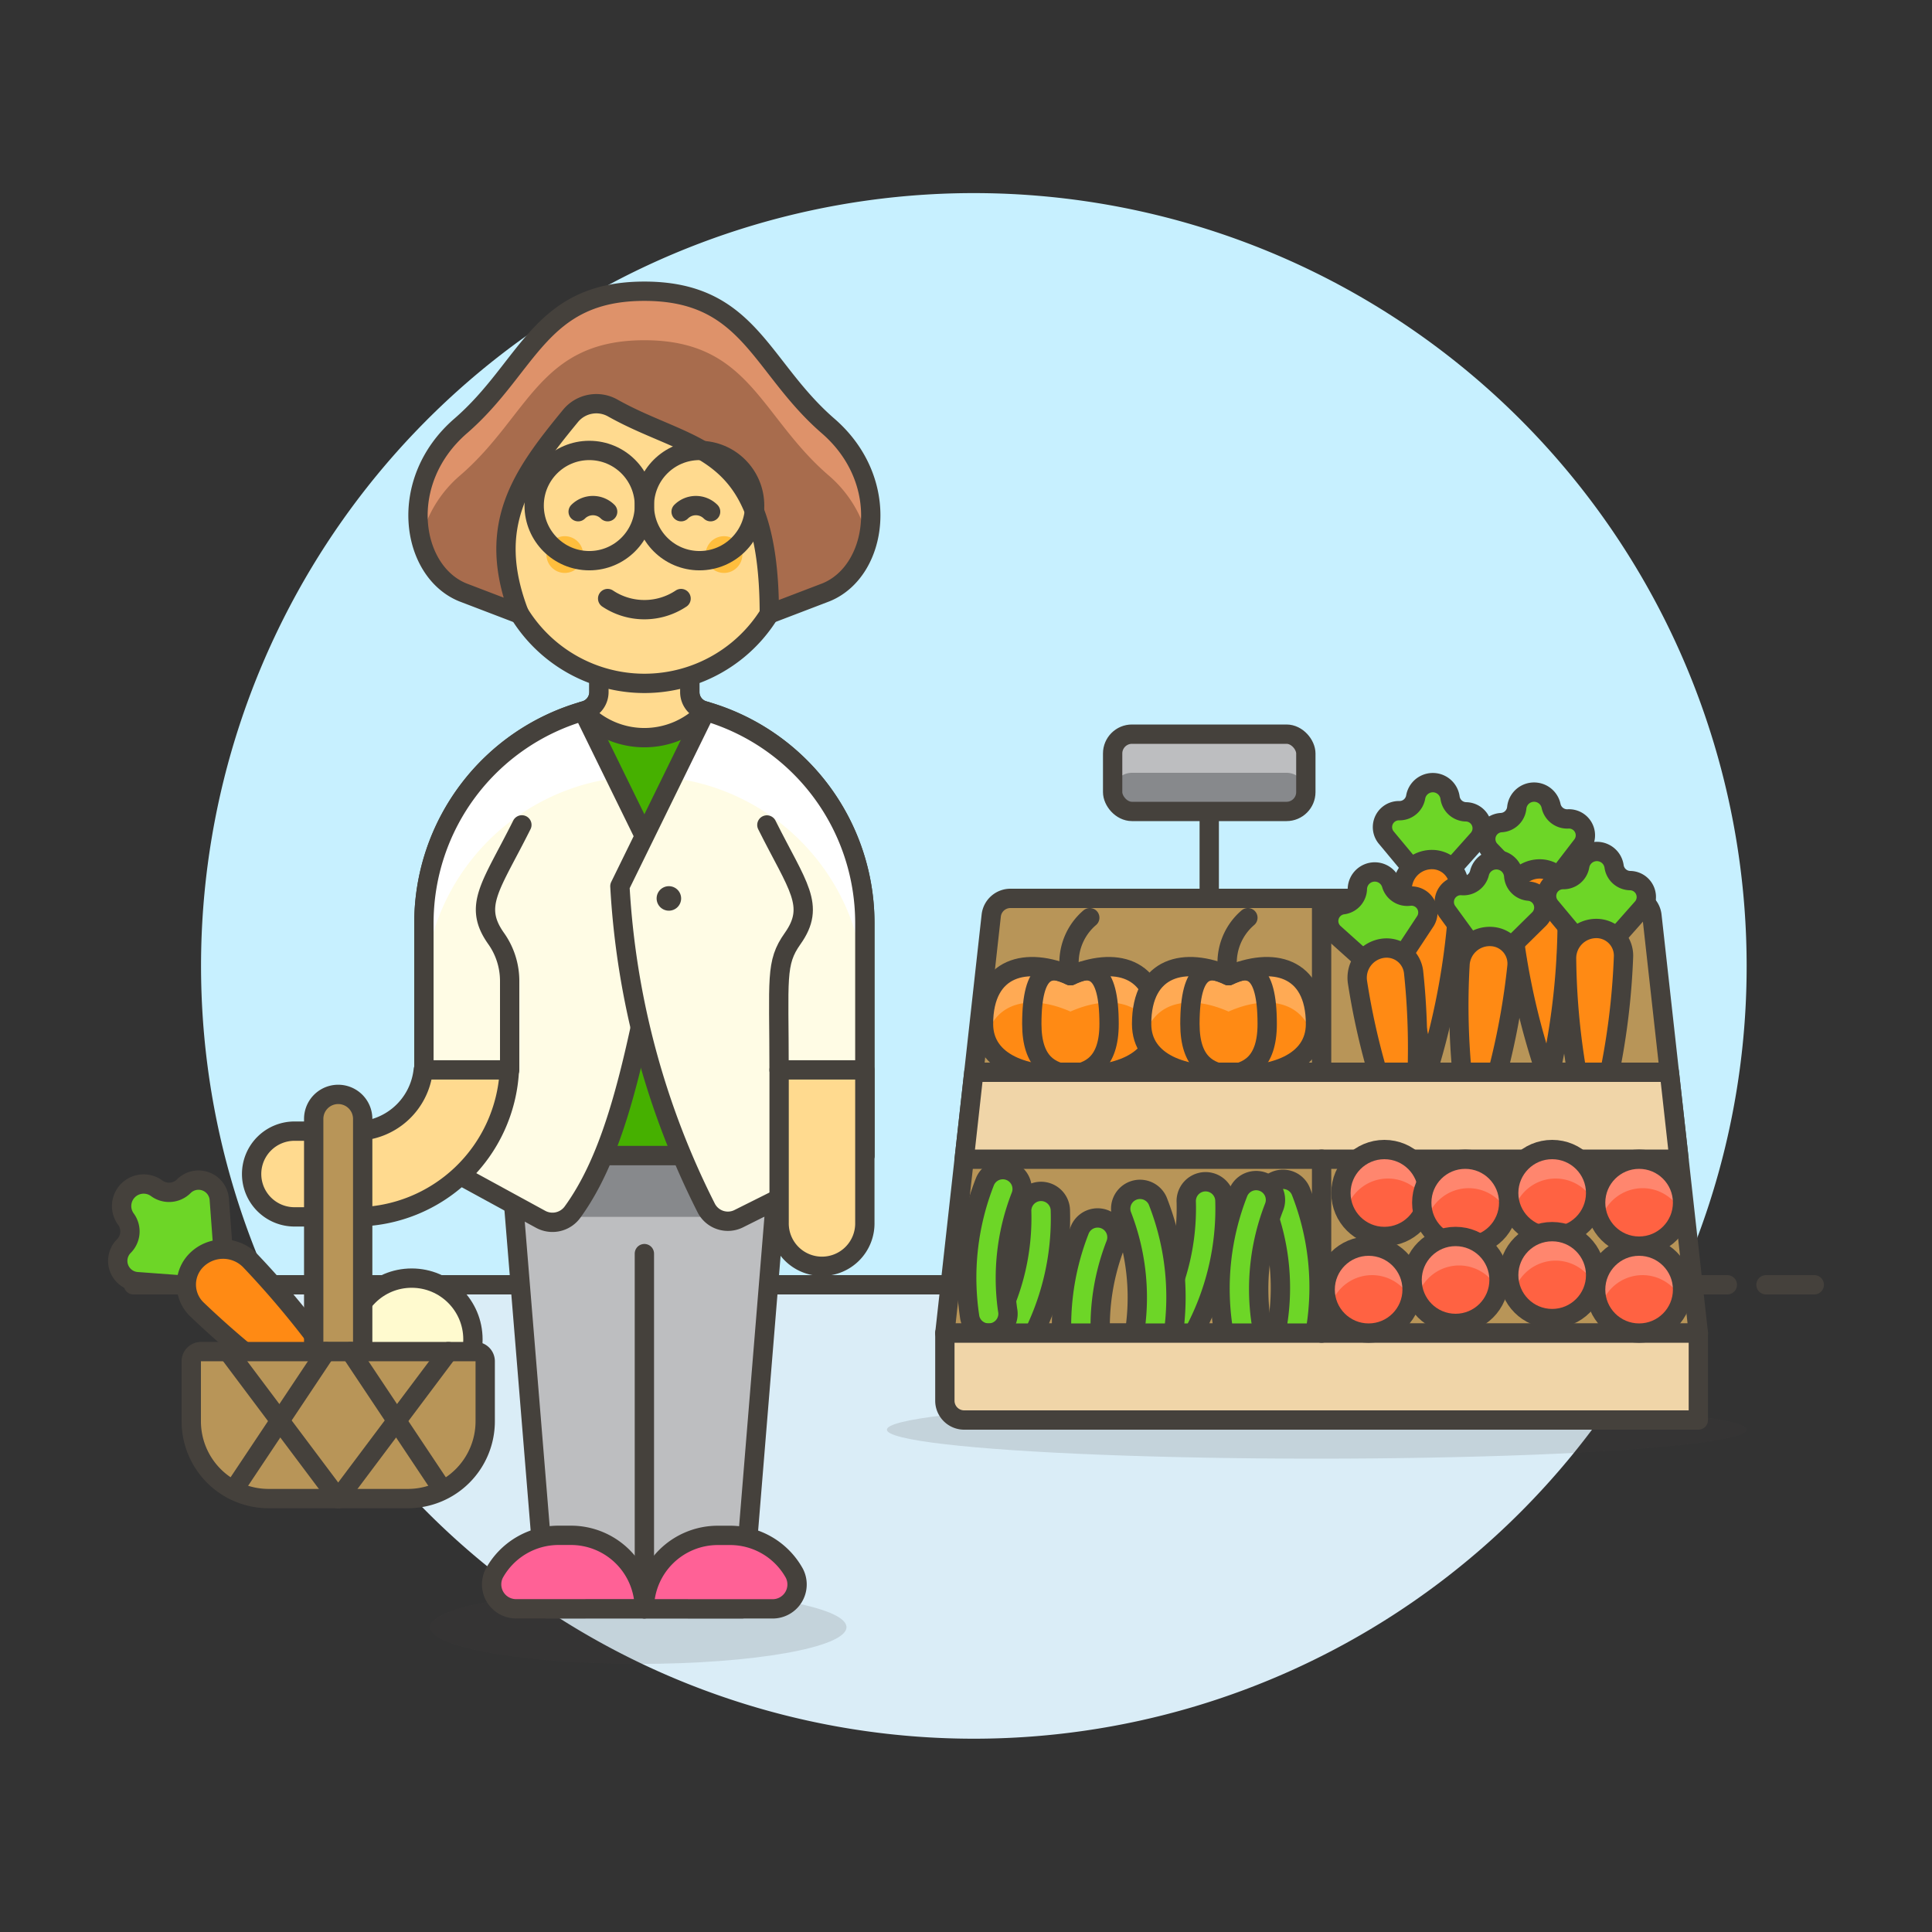 <svg xmlns="http://www.w3.org/2000/svg" viewBox="0 0 100 100"><rect x="0" y="0" width="100" height="100" fill="#333333" stroke="none"/><g class="nc-icon-wrapper"><defs/><path class="a" d="M90.406 50A40 40 0 1 0 13.97 66.5h72.872A39.844 39.844 0 0 0 90.406 50z" style="" fill="#c7f0ff"/><path class="b" d="M13.97 66.5a40 40 0 0 0 72.872 0z" style="" fill="#daedf7"/><path class="c" d="M11.406 66.5h78" fill="none" stroke="#45413c" stroke-linecap="round" stroke-linejoin="round"/><path class="c" d="M6.906 66.5h2.5" fill="none" stroke="#45413c" stroke-linecap="round" stroke-linejoin="round"/><path class="c" d="M91.406 66.5h2.5" fill="none" stroke="#45413c" stroke-linecap="round" stroke-linejoin="round"/><g><ellipse class="d" cx="68.156" cy="74" rx="22.25" ry="1.5" fill="#45413c" opacity="0.15"/><path class="e" d="M87.906 69h-39l2.4-21.61a1 1 0 0 1 .994-.89h32.21a1 1 0 0 1 .994.89z" stroke="#45413c" stroke-linecap="round" stroke-linejoin="round" fill="#b89558"/><path class="f" d="M55.406 50.5c-2.25-1-4.5-.5-4.5 2.5 0 2.043 2.25 2.77 4.5 2.623 2.25.147 4.5-.58 4.5-2.623 0-3-2.25-3.5-4.5-2.5z" style="" fill="#ff8a14"/><path class="g" d="M55.406 52.358c1.939-.861 3.874-.6 4.373 1.4a2.34 2.34 0 0 0 .127-.758c0-3-2.25-3.5-4.5-2.5-2.25-1-4.5-.5-4.5 2.5a2.34 2.34 0 0 0 .127.759c.499-2.006 2.434-2.259 4.373-1.401z" style="" fill="#ffaa54"/><path class="c" d="M55.406 50.5c-2.25-1-4.5-.5-4.5 2.5 0 2.043 2.25 2.77 4.5 2.623 2.25.147 4.5-.58 4.5-2.623 0-3-2.25-3.5-4.5-2.5z" fill="none" stroke="#45413c" stroke-linecap="round" stroke-linejoin="round"/><path class="c" d="M55.406 50.5c-1-.5-2-.5-2 2.5 0 2.043 1 2.5 2 2.623 1-.123 2-.58 2-2.623 0-3-1-3-2-2.5z" fill="none" stroke="#45413c" stroke-linecap="round" stroke-linejoin="round"/><path class="h" d="M55.406 50.5a3.064 3.064 0 0 1 1-3" stroke="#45413c" stroke-linecap="round" stroke-linejoin="round" fill="#00ad85"/><path class="f" d="M63.59 50.5c-2.25-1-4.5-.5-4.5 2.5 0 2.043 2.25 2.77 4.5 2.623 2.25.147 4.5-.58 4.5-2.623 0-3-2.25-3.5-4.5-2.5z" style="" fill="#ff8a14"/><path class="g" d="M63.59 52.358c1.938-.861 3.873-.6 4.373 1.4A2.367 2.367 0 0 0 68.09 53c0-3-2.25-3.5-4.5-2.5-2.25-1-4.5-.5-4.5 2.5a2.34 2.34 0 0 0 .127.759c.499-2.006 2.434-2.259 4.373-1.401z" style="" fill="#ffaa54"/><path class="c" d="M63.59 50.5c-2.25-1-4.5-.5-4.5 2.5 0 2.043 2.25 2.77 4.5 2.623 2.25.147 4.5-.58 4.5-2.623 0-3-2.25-3.5-4.5-2.5z" fill="none" stroke="#45413c" stroke-linecap="round" stroke-linejoin="round"/><path class="c" d="M63.59 50.5c-1-.5-2-.5-2 2.5 0 2.043 1 2.5 2 2.623 1-.123 2-.58 2-2.623 0-3-1-3-2-2.5z" fill="none" stroke="#45413c" stroke-linecap="round" stroke-linejoin="round"/><path class="h" d="M63.59 50.5a3.064 3.064 0 0 1 1-3" stroke="#45413c" stroke-linecap="round" stroke-linejoin="round" fill="#00ad85"/><path class="i" d="M73.1 44.973l-1.366-1.642a.85.85 0 0 1 .689-1.37.851.851 0 0 0 .853-.707.9.9 0 0 1 1.778.031.85.85 0 0 0 .828.736.851.851 0 0 1 .64 1.394l-1.423 1.593z" stroke="#45413c" stroke-linecap="round" stroke-linejoin="round" fill="#6dd627"/><path class="j" d="M73.882 55.488a37.013 37.013 0 0 1-1.305-9.426 1.539 1.539 0 0 1 1.567-1.571 1.406 1.406 0 0 1 1.38 1.479 37.169 37.169 0 0 1-1.642 9.518z" stroke="#45413c" stroke-linecap="round" stroke-linejoin="round" fill="#ff8a14"/><path class="i" d="M78.6 45.533l-1.481-1.539a.851.851 0 0 1 .588-1.416.851.851 0 0 0 .8-.766.9.9 0 0 1 1.776-.1.852.852 0 0 0 .879.675.85.85 0 0 1 .739 1.343l-1.3 1.692z" stroke="#45413c" stroke-linecap="round" stroke-linejoin="round" fill="#6dd627"/><path class="j" d="M80.147 55.965a37.072 37.072 0 0 1-1.982-9.308 1.541 1.541 0 0 1 1.45-1.68 1.407 1.407 0 0 1 1.485 1.375 37.141 37.141 0 0 1-.953 9.613z" stroke="#45413c" stroke-linecap="round" stroke-linejoin="round" fill="#ff8a14"/><path class="i" d="M70.622 49.71l-1.589-1.427a.85.85 0 0 1 .482-1.455.85.85 0 0 0 .742-.823.9.9 0 0 1 1.763-.227.853.853 0 0 0 .927.608.85.85 0 0 1 .835 1.286l-1.176 1.783z" stroke="#45413c" stroke-linecap="round" stroke-linejoin="round" fill="#6dd627"/><path class="j" d="M72.926 60a37.038 37.038 0 0 1-2.659-9.138 1.54 1.54 0 0 1 1.324-1.781 1.406 1.406 0 0 1 1.579 1.263A37.139 37.139 0 0 1 72.926 60z" stroke="#45413c" stroke-linecap="round" stroke-linejoin="round" fill="#ff8a14"/><path class="i" d="M76.157 48.889L74.9 47.161a.851.851 0 0 1 .777-1.322.85.85 0 0 0 .9-.649.9.9 0 0 1 1.772.147.851.851 0 0 0 .779.788.851.851 0 0 1 .547 1.433l-1.523 1.5z" stroke="#45413c" stroke-linecap="round" stroke-linejoin="round" fill="#6dd627"/><path class="j" d="M76.255 59.433a37.033 37.033 0 0 1-.686-9.491 1.539 1.539 0 0 1 1.666-1.465 1.4 1.4 0 0 1 1.28 1.565 37.131 37.131 0 0 1-2.26 9.391z" stroke="#45413c" stroke-linecap="round" stroke-linejoin="round" fill="#ff8a14"/><path class="i" d="M81.6 48.542L80.231 46.9a.85.85 0 0 1 .685-1.372.851.851 0 0 0 .851-.709.9.9 0 0 1 1.778.027.852.852 0 0 0 .83.734.85.85 0 0 1 .643 1.392l-1.418 1.6z" stroke="#45413c" stroke-linecap="round" stroke-linejoin="round" fill="#6dd627"/><path class="j" d="M82.413 59.056a37.04 37.04 0 0 1-1.328-9.424 1.541 1.541 0 0 1 1.564-1.574 1.406 1.406 0 0 1 1.383 1.475 37.17 37.17 0 0 1-1.619 9.523z" stroke="#45413c" stroke-linecap="round" stroke-linejoin="round" fill="#ff8a14"/><path class="k" d="M49.906 60h37l-.5-4.5h-36l-.5 4.5z" stroke="#45413c" stroke-linecap="round" stroke-linejoin="round" fill="#f0d5a8"/><path class="c" d="M68.406 46.5v9" fill="none" stroke="#45413c" stroke-linecap="round" stroke-linejoin="round"/><path class="c" d="M62.59 42v4.5" fill="none" stroke="#45413c" stroke-linecap="round" stroke-linejoin="round"/><rect class="l" x="57.59" y="38" width="10" height="4" rx="1" ry="1" style="" fill="#87898c"/><path class="m" d="M66.59 38h-8a1 1 0 0 0-1 1v2a1 1 0 0 1 1-1h8a1 1 0 0 1 1 1v-2a1 1 0 0 0-1-1z" style="" fill="#bdbec0"/><rect class="n" x="57.59" y="38" width="10" height="4" rx="1" ry="1" fill="none" stroke="#45413c" stroke-miterlimit="10"/><path class="i" d="M52.178 69.974a.974.974 0 0 1-.3-.123 1 1 0 0 1-.327-1.375 11.705 11.705 0 0 0 1.332-5.758 1 1 0 0 1 2-.1 13.559 13.559 0 0 1-1.628 6.9 1 1 0 0 1-1.077.456z" stroke="#45413c" stroke-linecap="round" stroke-linejoin="round" fill="#6dd627"/><path class="i" d="M60.692 69.474a1 1 0 0 1-.624-1.5 11.711 11.711 0 0 0 1.332-5.756 1 1 0 0 1 2-.1 13.559 13.559 0 0 1-1.628 6.9 1 1 0 0 1-1.08.456z" stroke="#45413c" stroke-linecap="round" stroke-linejoin="round" fill="#6dd627"/><path class="i" d="M59.843 69.994a1.02 1.02 0 0 1-.32-.016 1 1 0 0 1-.771-1.186 11.71 11.71 0 0 0-.678-5.871 1 1 0 0 1 1.849-.761 13.551 13.551 0 0 1 .785 7.048 1 1 0 0 1-.865.786z" stroke="#45413c" stroke-linecap="round" stroke-linejoin="round" fill="#6dd627"/><path class="i" d="M67.25 69.494a1.021 1.021 0 0 1-.32-.016 1 1 0 0 1-.77-1.186 11.717 11.717 0 0 0-.679-5.871 1 1 0 0 1 1.85-.761 13.567 13.567 0 0 1 .784 7.048 1 1 0 0 1-.865.786z" stroke="#45413c" stroke-linecap="round" stroke-linejoin="round" fill="#6dd627"/><path class="i" d="M64.174 69.56a1.021 1.021 0 0 0 .32-.016 1 1 0 0 0 .77-1.186 11.7 11.7 0 0 1 .679-5.871 1 1 0 0 0-1.85-.761 13.567 13.567 0 0 0-.784 7.048 1 1 0 0 0 .865.786z" stroke="#45413c" stroke-linecap="round" stroke-linejoin="round" fill="#6dd627"/><path class="i" d="M55.969 71.494a1.02 1.02 0 0 0 .32-.016 1 1 0 0 0 .771-1.186 11.71 11.71 0 0 1 .678-5.871 1 1 0 0 0-1.85-.761 13.567 13.567 0 0 0-.784 7.048 1 1 0 0 0 .865.786z" stroke="#45413c" stroke-linecap="round" stroke-linejoin="round" fill="#6dd627"/><path class="o" d="M51.062 68.994a1.021 1.021 0 0 0 .32-.016 1 1 0 0 0 .77-1.186 11.7 11.7 0 0 1 .679-5.871 1 1 0 0 0-1.85-.761 13.567 13.567 0 0 0-.784 7.048 1 1 0 0 0 .865.786z" style="" fill="#6dd627"/><path class="i" d="M51.062 68.994a1.021 1.021 0 0 0 .32-.016 1 1 0 0 0 .77-1.186 11.7 11.7 0 0 1 .679-5.871 1 1 0 0 0-1.85-.761 13.567 13.567 0 0 0-.784 7.048 1 1 0 0 0 .865.786z" stroke="#45413c" stroke-linecap="round" stroke-linejoin="round" fill="#6dd627"/><path class="k" d="M87.906 73.5h-38a1 1 0 0 1-1-1V69h39z" stroke="#45413c" stroke-linecap="round" stroke-linejoin="round" fill="#f0d5a8"/><path class="c" d="M68.406 60v9" fill="none" stroke="#45413c" stroke-linecap="round" stroke-linejoin="round"/><g><circle class="p" cx="71.656" cy="61.75" r="2.25" style="" fill="#ff6242"/><path class="q" d="M71.84 61a2.244 2.244 0 0 1 2.006 1.25 2.222 2.222 0 0 0 .06-.5 2.25 2.25 0 1 0-4.256 1A2.248 2.248 0 0 1 71.84 61z" style="" fill="#ff866e"/><circle class="c" cx="71.656" cy="61.75" r="2.25" fill="none" stroke="#45413c" stroke-linecap="round" stroke-linejoin="round"/></g><g><circle class="p" cx="75.84" cy="62.25" r="2.25" style="" fill="#ff6242"/><path class="q" d="M76.024 61.5a2.242 2.242 0 0 1 2 1.25 2.166 2.166 0 0 0 .061-.5 2.25 2.25 0 1 0-4.256 1 2.248 2.248 0 0 1 2.195-1.75z" style="" fill="#ff866e"/><circle class="c" cx="75.84" cy="62.25" r="2.25" fill="none" stroke="#45413c" stroke-linecap="round" stroke-linejoin="round"/></g><g><circle class="p" cx="80.34" cy="61.75" r="2.25" style="" fill="#ff6242"/><path class="q" d="M80.524 61a2.242 2.242 0 0 1 2 1.25 2.166 2.166 0 0 0 .061-.5 2.25 2.25 0 1 0-4.256 1A2.248 2.248 0 0 1 80.524 61z" style="" fill="#ff866e"/><circle class="c" cx="80.34" cy="61.75" r="2.25" fill="none" stroke="#45413c" stroke-linecap="round" stroke-linejoin="round"/></g><g><circle class="p" cx="84.84" cy="62.25" r="2.25" style="" fill="#ff6242"/><path class="q" d="M85.023 61.5a2.242 2.242 0 0 1 2.006 1.25 2.222 2.222 0 0 0 .061-.5 2.25 2.25 0 1 0-4.256 1 2.248 2.248 0 0 1 2.189-1.75z" style="" fill="#ff866e"/><circle class="c" cx="84.84" cy="62.25" r="2.25" fill="none" stroke="#45413c" stroke-linecap="round" stroke-linejoin="round"/></g><g><circle class="p" cx="70.84" cy="66.75" r="2.25" style="" fill="#ff6242"/><path class="q" d="M71.024 66a2.242 2.242 0 0 1 2 1.25 2.166 2.166 0 0 0 .061-.5 2.25 2.25 0 1 0-4.256 1A2.248 2.248 0 0 1 71.024 66z" style="" fill="#ff866e"/><circle class="c" cx="70.84" cy="66.75" r="2.25" fill="none" stroke="#45413c" stroke-linecap="round" stroke-linejoin="round"/></g><g><circle class="p" cx="75.34" cy="66.25" r="2.25" style="" fill="#ff6242"/><path class="q" d="M75.523 65.5a2.242 2.242 0 0 1 2.006 1.25 2.222 2.222 0 0 0 .061-.5 2.25 2.25 0 1 0-4.256 1 2.248 2.248 0 0 1 2.189-1.75z" style="" fill="#ff866e"/><circle class="c" cx="75.34" cy="66.25" r="2.25" fill="none" stroke="#45413c" stroke-linecap="round" stroke-linejoin="round"/></g><g><circle class="p" cx="80.34" cy="66" r="2.25" style="" fill="#ff6242"/><path class="q" d="M80.524 65.25a2.242 2.242 0 0 1 2 1.25 2.166 2.166 0 0 0 .061-.5 2.25 2.25 0 1 0-4.256 1 2.248 2.248 0 0 1 2.195-1.75z" style="" fill="#ff866e"/><circle class="c" cx="80.34" cy="66" r="2.25" fill="none" stroke="#45413c" stroke-linecap="round" stroke-linejoin="round"/></g><g><circle class="p" cx="84.84" cy="66.75" r="2.25" style="" fill="#ff6242"/><path class="q" d="M85.024 66a2.242 2.242 0 0 1 2 1.25 2.166 2.166 0 0 0 .061-.5 2.25 2.25 0 1 0-4.256 1A2.248 2.248 0 0 1 85.024 66z" style="" fill="#ff866e"/><circle class="c" cx="84.84" cy="66.75" r="2.25" fill="none" stroke="#45413c" stroke-linecap="round" stroke-linejoin="round"/></g><g><path class="i" d="M11.547 64.744l-.2-2.7a1.078 1.078 0 0 0-1.835-.644 1.08 1.08 0 0 1-1.4.107A1.14 1.14 0 0 0 6.517 63.1a1.078 1.078 0 0 1-.107 1.4 1.079 1.079 0 0 0 .644 1.835l2.7.2z" stroke="#45413c" stroke-linecap="round" stroke-linejoin="round" fill="#6dd627"/><path class="j" d="M20.09 75.028a46.961 46.961 0 0 0-7.112-9.748 1.952 1.952 0 0 0-2.812-.052 1.783 1.783 0 0 0 .044 2.564 47.135 47.135 0 0 0 9.88 7.236z" stroke="#45413c" stroke-linecap="round" stroke-linejoin="round" fill="#ff8a14"/><circle class="r" cx="21.309" cy="69.325" r="3.17" stroke="#45413c" stroke-linecap="round" stroke-linejoin="round" fill="#fffacf"/><path class="s" d="M36.436 36.784a1 1 0 0 1-.73-.963v-4.5H31v4.5a1 1 0 0 1-.73.962 11.413 11.413 0 0 0-8.329 10.987v12.046h22.823V47.771a11.414 11.414 0 0 0-8.328-10.987z" stroke="#45413c" stroke-linecap="round" stroke-linejoin="round" fill="#46b000"/><path class="t" d="M33.353 38.181a4.392 4.392 0 0 0 3.181-1.365c-.033-.01-.064-.023-.1-.032a1 1 0 0 1-.731-.963v-4.5H31v4.5a1 1 0 0 1-.73.962c-.034.009-.065.022-.1.032a4.395 4.395 0 0 0 3.183 1.366z" stroke="#45413c" stroke-linecap="round" stroke-linejoin="round" fill="#ffda8f"/><ellipse class="d" cx="33.036" cy="84.222" rx="10.777" ry="1.902" fill="#45413c" opacity="0.15"/><path class="m" d="M28.299 83.271L26.38 59.816h13.947l-1.919 23.455H28.299z" style="" fill="#bdbec0"/><path class="l" d="M40.068 62.985l.259-3.169H26.38l.259 3.169h13.429z" style="" fill="#87898c"/><path class="c" d="M28.299 83.271L26.38 59.816h13.947l-1.919 23.455H28.299z" fill="none" stroke="#45413c" stroke-linecap="round" stroke-linejoin="round"/><path class="c" d="M33.353 64.887v18.384" fill="none" stroke="#45413c" stroke-linecap="round" stroke-linejoin="round"/><path class="u" d="M33.353 83.271a3.8 3.8 0 0 1 3.8-3.8h.634a3.8 3.8 0 0 1 3.33 1.964 1.263 1.263 0 0 1-1.137 1.839z" stroke="#45413c" stroke-linecap="round" stroke-linejoin="round" fill="#ff6196"/><path class="u" d="M26.723 83.271a1.264 1.264 0 0 1-1.138-1.839 3.8 3.8 0 0 1 3.331-1.964h.634a3.8 3.8 0 0 1 3.8 3.8z" stroke="#45413c" stroke-linecap="round" stroke-linejoin="round" fill="#ff6196"/><path class="v" d="M30.184 36.815l4.437 9.054c-1.492 7.281-2.341 13.219-4.982 16.861a1.282 1.282 0 0 1-1.652.383l-6.045-3.3V47.771a11.409 11.409 0 0 1 8.242-10.956z" style="" fill="#fffce5"/><path class="w" d="M31.877 40.27l-1.693-3.455a11.409 11.409 0 0 0-8.242 10.956v3.8a11.4 11.4 0 0 1 9.935-11.301z" style="" fill="#fff"/><path class="c" d="M30.184 36.815l4.437 9.054c-1.492 7.281-2.341 13.219-4.982 16.861a1.282 1.282 0 0 1-1.652.383l-6.045-3.3V47.771a11.409 11.409 0 0 1 8.242-10.956z" fill="none" stroke="#45413c" stroke-linecap="round" stroke-linejoin="round"/><path class="v" d="M36.523 36.815a11.41 11.41 0 0 1 8.241 10.956v12.045l-6.517 3.258a1.259 1.259 0 0 1-1.684-.531 41.989 41.989 0 0 1-4.477-16.674z" style="" fill="#fffce5"/><path class="w" d="M36.523 36.815L34.83 40.27a11.4 11.4 0 0 1 9.934 11.305v-3.8a11.41 11.41 0 0 0-8.241-10.96z" style="" fill="#fff"/><path class="c" d="M36.523 36.815a11.41 11.41 0 0 1 8.241 10.956v12.045l-6.517 3.258a1.259 1.259 0 0 1-1.684-.531 41.989 41.989 0 0 1-4.477-16.674z" fill="none" stroke="#45413c" stroke-linecap="round" stroke-linejoin="round"/><path class="c" d="M26.38 55.378v-4.6a3.8 3.8 0 0 0-.7-2.2c-1.217-1.716-.257-2.7 1.332-5.882" fill="none" stroke="#45413c" stroke-linecap="round" stroke-linejoin="round"/><path class="t" d="M40.327 61.061v-5.683h4.437v7.9a2.219 2.219 0 1 1-4.437 0z" stroke="#45413c" stroke-linecap="round" stroke-linejoin="round" fill="#ffda8f"/><path class="c" d="M39.693 42.7c1.588 3.178 2.549 4.166 1.332 5.882-.9 1.268-.7 2.042-.7 6.8" fill="none" stroke="#45413c" stroke-linecap="round" stroke-linejoin="round"/><path class="v" d="M34.621 46.637a.134.134 0 1 1 .134-.134.134.134 0 0 1-.134.134z" style="" fill="#fffce5"/><path class="x" d="M34.621 45.869a.634.634 0 1 0 .634.634.634.634 0 0 0-.634-.634z" style="" fill="#45413c"/><path class="t" d="M15.286 58.548H18.4a3.538 3.538 0 0 0 3.508-3.17h4.457a7.987 7.987 0 0 1-7.965 7.607h-3.11a2.219 2.219 0 1 1 0-4.437z" stroke="#45413c" stroke-linecap="round" stroke-linejoin="round" fill="#ffda8f"/><path class="e" d="M16.237 69.959h2.536V57.914a1.268 1.268 0 0 0-2.536 0z" stroke="#45413c" stroke-linecap="round" stroke-linejoin="round" fill="#b89558"/><path class="e" d="M13.9 77.566h7.214a4 4 0 0 0 4-4v-3.107a.5.5 0 0 0-.5-.5H10.4a.5.5 0 0 0-.5.5v3.107a4 4 0 0 0 4 4z" stroke="#45413c" stroke-linecap="round" stroke-linejoin="round" fill="#b89558"/><path class="c" d="M23.21 69.959l-5.705 7.607" fill="none" stroke="#45413c" stroke-linecap="round" stroke-linejoin="round"/><path class="c" d="M16.871 69.959l-4.567 6.851" fill="none" stroke="#45413c" stroke-linecap="round" stroke-linejoin="round"/><path class="c" d="M11.799 69.959l5.706 7.607" fill="none" stroke="#45413c" stroke-linecap="round" stroke-linejoin="round"/><path class="c" d="M18.139 69.959l4.567 6.851" fill="none" stroke="#45413c" stroke-linecap="round" stroke-linejoin="round"/><g><path class="t" d="M42.229 27.753a1.562 1.562 0 0 0-1.268-1.521v-1.015a7.608 7.608 0 0 0-15.215 0v1.015a1.553 1.553 0 0 0 .16 3.074 7.608 7.608 0 0 0 14.9 0 1.569 1.569 0 0 0 1.423-1.553z" stroke="#45413c" stroke-linecap="round" stroke-linejoin="round" fill="#ffda8f"/><circle class="y" cx="29.233" cy="28.704" r=".951" style="" fill="#ffbe3d"/><circle class="y" cx="37.474" cy="28.704" r=".951" style="" fill="#ffbe3d"/><path class="c" d="M31.452 30.981a3.427 3.427 0 0 0 3.8 0" fill="none" stroke="#45413c" stroke-linecap="round" stroke-linejoin="round"/><path class="z" d="M42.862 22.048c-3.536-3.064-4.071-6.974-9.509-6.974s-5.972 3.91-9.509 6.974c-3.315 2.872-2.579 7.515.106 8.611l2.936 1.123c-1.768-4.577.094-7.15 2.649-10.261a1.729 1.729 0 0 1 2.185-.4c4.166 2.339 8.1 1.788 8.1 10.659l2.937-1.123c2.685-1.094 3.421-5.737.105-8.609z" style="" fill="#a86c4d"/><path class="aa" d="M23.844 24.583c3.537-3.064 4.071-6.973 9.509-6.973s5.972 3.909 9.509 6.973a6.292 6.292 0 0 1 2.061 3.342 5.963 5.963 0 0 0-2.061-5.878c-3.537-3.063-4.071-6.973-9.509-6.973s-5.972 3.91-9.509 6.973a5.964 5.964 0 0 0-2.06 5.878 6.293 6.293 0 0 1 2.06-3.342z" style="" fill="#de926a"/><path class="c" d="M42.862 22.048c-3.536-3.064-4.071-6.974-9.509-6.974s-5.972 3.91-9.509 6.974c-3.315 2.872-2.579 7.515.106 8.611l2.936 1.123c-1.768-4.577.094-7.15 2.649-10.261a1.729 1.729 0 0 1 2.185-.4c4.166 2.339 8.1 1.788 8.1 10.659l2.937-1.123c2.685-1.094 3.421-5.737.105-8.609z" fill="none" stroke="#45413c" stroke-linecap="round" stroke-linejoin="round"/><circle class="n" cx="36.206" cy="26.168" r="2.853" fill="none" stroke="#45413c" stroke-miterlimit="10"/><circle class="n" cx="30.501" cy="26.168" r="2.853" fill="none" stroke="#45413c" stroke-miterlimit="10"/><path class="c" d="M36.781 26.485a1.08 1.08 0 0 0-1.526 0" fill="none" stroke="#45413c" stroke-linecap="round" stroke-linejoin="round"/><path class="c" d="M31.452 26.485a1.08 1.08 0 0 0-1.526 0" fill="none" stroke="#45413c" stroke-linecap="round" stroke-linejoin="round"/></g></g></g></g></svg>